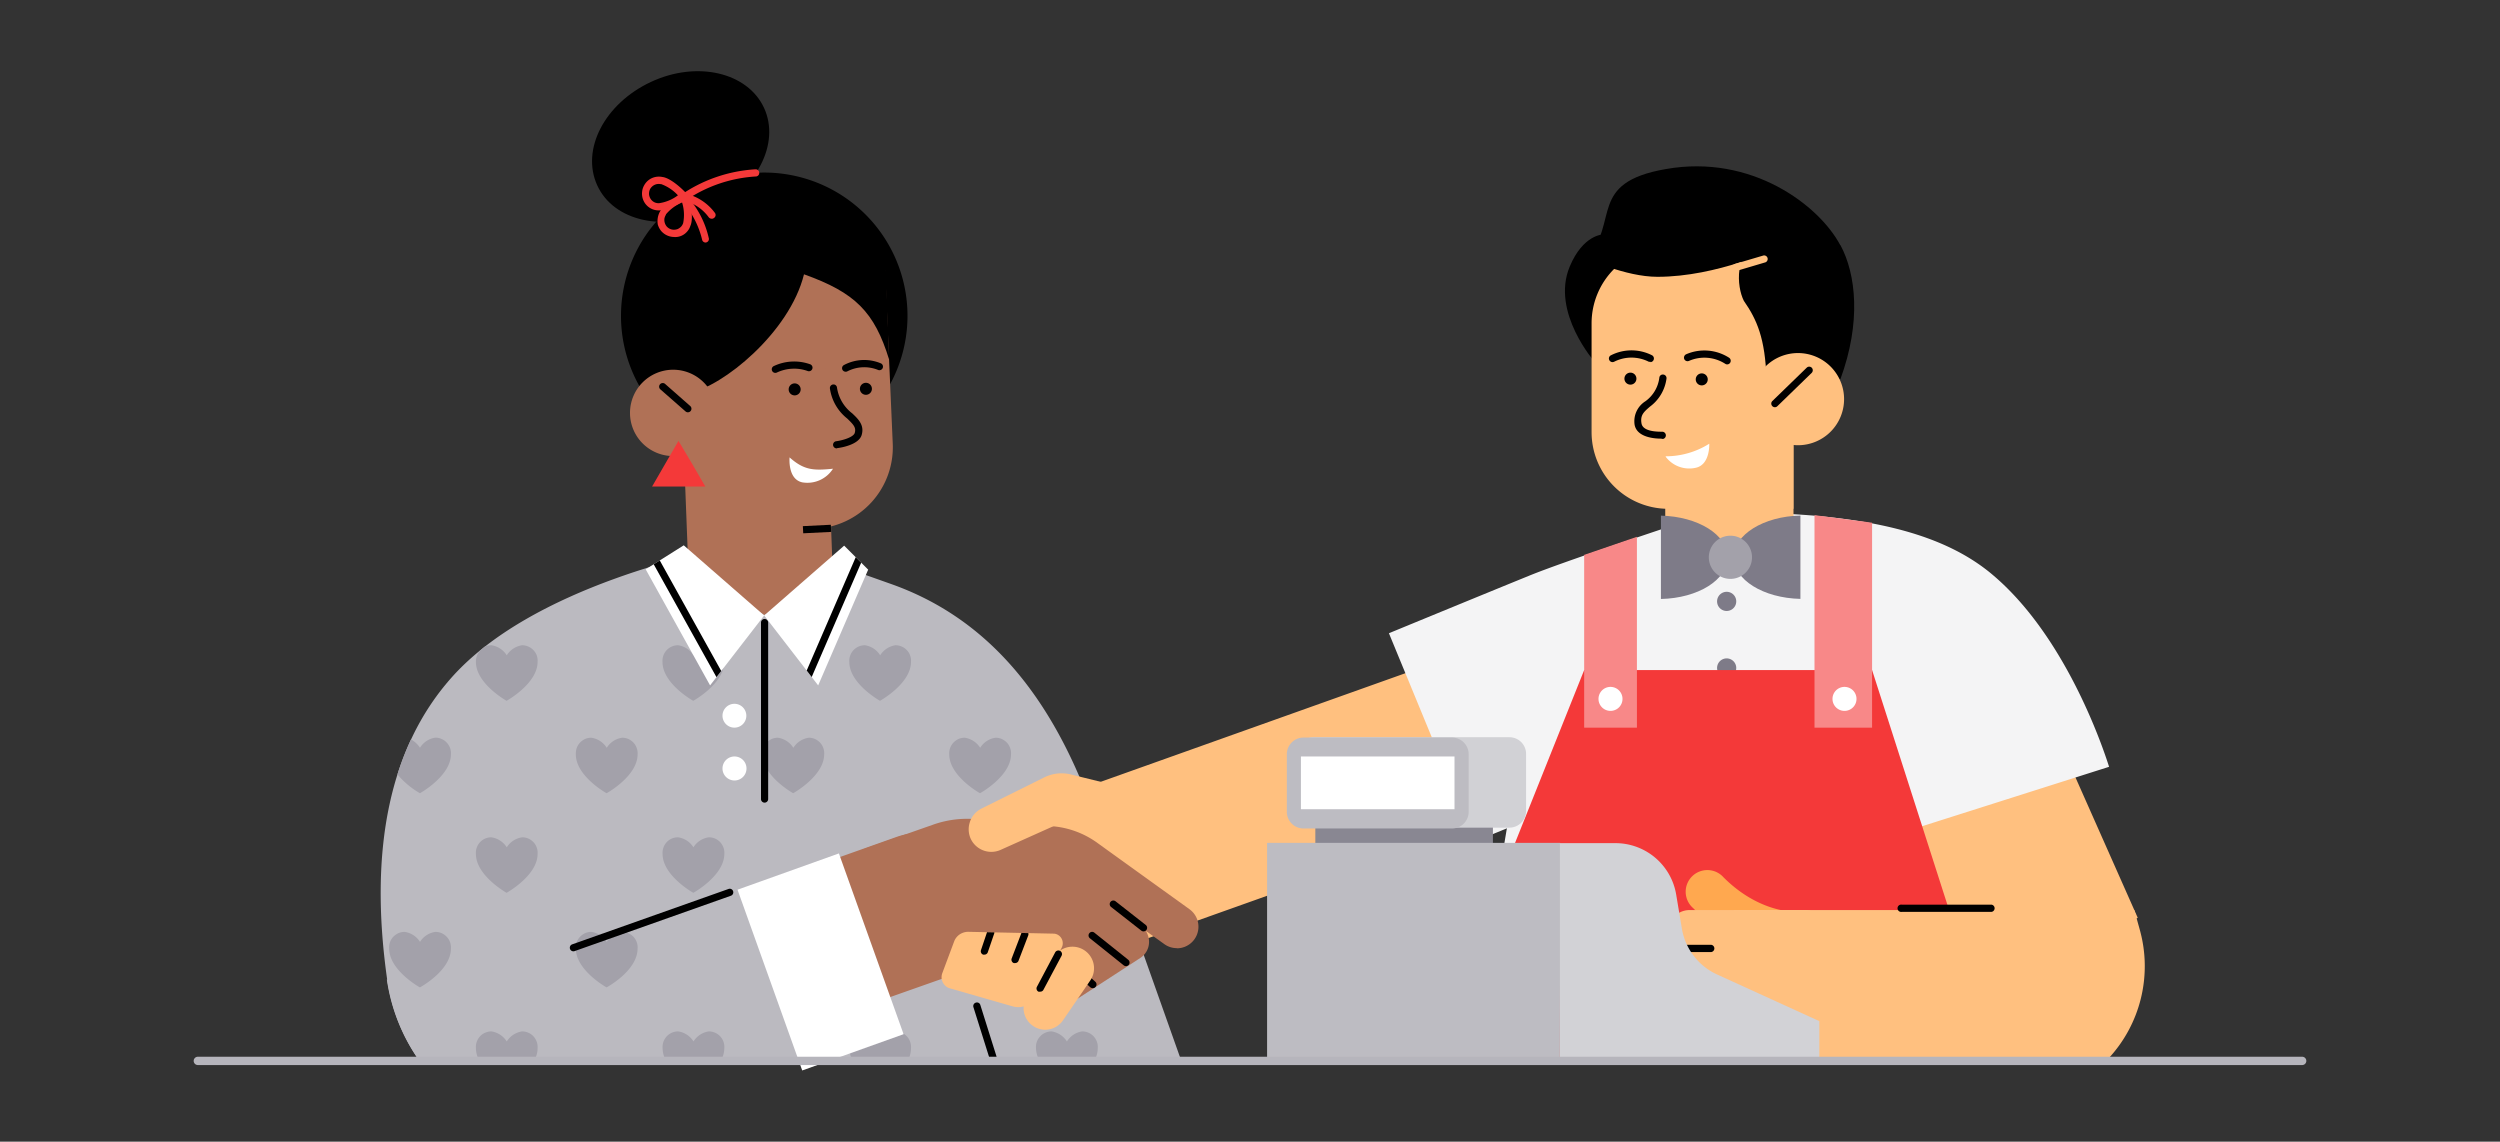 <svg xmlns="http://www.w3.org/2000/svg" id="Layer_1" data-name="Layer 1" width="300" height="137" viewBox="0 0 300 137">
  <rect x="0" y="0" width="300" height="137" fill="#333333" stroke="none"/>
  <title></title><defs>
    <style>
      .cls-1 {
        fill: #ffc07f;
      }

      .cls-2 {
        fill: #f4f4f5;
      }

      .cls-3 {
        fill: #fff;
      }

      .cls-4 {
        fill: #7e7b88;
      }

      .cls-5 {
        fill: #bbbac0;
      }

      .cls-6 {
        fill: #b07156;
      }

      .cls-7 {
        fill: #f43939;
      }

      .cls-8 {
        fill: #ffa84f;
      }

      .cls-9 {
        fill: #a3a1aa;
      }

      .cls-10 {
        fill: #f88888;
      }

      .cls-11 {
        fill: #898792;
      }

      .cls-12 {
        fill: #bdbcc2;
      }

      .cls-13 {
        fill: #d2d2d6;
      }

      .cls-14 {
        fill: #d1d1d5;
      }

      .cls-15 {
        fill: none;
        stroke: #b6b5bc;
        stroke-linecap: round;
        stroke-miterlimit: 10;
      }
    </style>
  </defs>
  <g>
    <path class="cls-1" d="M238.64,118.127l-14.29-32.22-15.18-3-18,6.35-6.51-18.47,20.49-7.23a9.84,9.84,0,0,1,5.13-.38l22.81,4.44a9.78,9.78,0,0,1,7.08,5.64l16.36,36.88Z"/>
    <path class="cls-1" d="M233.86,114.057a6.85,6.85,0,1,0-6.81-6.89q-0.0.04,0,.08A6.85,6.85,0,0,0,233.86,114.057Z"/>
    <path class="cls-1" d="M128.27,115.347a9.79,9.79,0,0,1-3.28-19l48.73-17.37a9.794,9.794,0,0,1,6.58,18.45h0l-48.74,17.37A9.74,9.74,0,0,1,128.27,115.347Z"/>
    <path class="cls-2" d="M176.97,100.987l-10.3-25s11.22-4.62,16.75-6.87c4.18-1.72,17.17-6,19.73-6.88a13.62,13.62,0,0,1,3.8-.68,102.82,102.82,0,0,1,10.85.33c9.58.84,16.2,3,20.83,6.69,9,7.23,13.62,20.79,14.46,23.44l-25.8,8.2c-1.25-3.87-3.71-8.58-5.3-10.23-2.07-.78-7.48-1.38-12.3-1.4-5.68,1.9-13.73,4.64-16,5.58C188.13,96.387,176.97,100.987,176.97,100.987Z"/>
    <path d="M195.41,30.137l-4,13.35s-5.33-6-3.05-11.48c1.61-3.87,4-3.87,4-3.87"/>
    <path class="cls-1" d="M215.22,48.357H199.83v18.23h15.39Z"/>
    <path class="cls-1" d="M200.21,29.577h15v31.48h-15a9.2,9.2,0,0,1-9.22-9.18q0-.015,0-.03V38.797a9.22,9.22,0,0,1,9.22-9.22Z"/>
    <path d="M211.98,45.497c-.16-4.91-1.15-7.14-2.72-9.4-.87-1.73-1.19-5.83,2-7.41l9.59.72c1.88,3.49,2.51,9.26,0,16.09Z"/>
    <path class="cls-1" d="M215.75,53.427a5.53,5.53,0,1,0-5.52-5.54l0,.01A5.54,5.54,0,0,0,215.75,53.427Z"/>
    <path d="M212.99,48.867a.42.42,0,0,1-.31-.13.43.43,0,0,1-.002-.608L212.68,48.127l4.12-4a.43.43,0,0,1,.608-.002l.002.002a.44.44,0,0,1,0,.61l-4.12,4A.42.42,0,0,1,212.99,48.867Z"/>
    <path d="M220.82,29.397c-2.52-4.74-10.6-10.94-20.92-9.11-9.45,1.64-5.51,6.33-9.51,10.71,0,0,4.65,2.22,8.5,2.22,7.23,0,14.35-3.45,14.35-3.45Z"/>
    <path d="M204.21,46.247a.72.72,0,1,0-.72-.72.72.72,0,0,0,.72.72Z"/>
    <path d="M195.65,46.157a.72.72,0,1,0-.719-.719A.72.72,0,0,0,195.65,46.157Z"/>
    <path d="M207.26,43.727a.39.39,0,0,1-.23-.07,4.63,4.63,0,0,0-4.35-.35.43.43,0,0,1-.568-.216L202.11,43.087a.45.45,0,0,1,.22-.57,5.49,5.49,0,0,1,5.16.41.44.44,0,0,1,.13.6A.42.42,0,0,1,207.26,43.727Z"/>
    <path d="M198.05,43.407a.46.46,0,0,1-.2,0,4.6,4.6,0,0,0-4.15,0,.43.43,0,0,1-.579-.187L193.12,43.217a.42.42,0,0,1,.169-.569l.021-.011a5.44,5.44,0,0,1,4.94,0,.44.44,0,0,1-.2.82Z"/>
    <path d="M199.33,52.637c-.74,0-2.91-.13-3.18-1.68a2.83,2.83,0,0,1,1.29-2.8,4.09,4.09,0,0,0,1.68-2.84.42.42,0,0,1,.461-.374l.029.004a.43.43,0,0,1,.37.48,5,5,0,0,1-2,3.38c-.71.62-1.17,1-1,2s1.91,1,2.52,1a.44.44,0,0,1,.05.87Z"/>
    <path class="cls-3" d="M199.88,54.757a9.82,9.82,0,0,0,5.23-1.51s.13,2.48-1.59,2.88a3.54,3.54,0,0,1-3.64-1.32Z"/>
    <path class="cls-1" d="M208.36,32.507a.43.43,0,0,1-.12-.85l3.38-1a.43.43,0,0,1,.24.82l-3.37,1Z"/>
    <path class="cls-2" d="M235.49,127.057l-15.17-53.56-35.82,4.17-8.35,49.39Z"/>
    <path class="cls-4" d="M207.18,81.307a1.15,1.15,0,1,0-1.13-1.17L206.05,80.157A1.16,1.16,0,0,0,207.18,81.307Z"/>
    <path class="cls-5" d="M120.39,127.057l-3.52-43.46H66.19v43.46Z"/>
    <path d="M91.7,55.087a17.19,17.19,0,1,0-17.18-17.2v.02A17.18,17.18,0,0,0,91.7,55.087Z"/>
    <path class="cls-5" d="M141.67,127.057l-10.53-29.69v-.07c-5.18-14.4-13.1-23.28-24.19-27.21l-12.06-4.28a11.53,11.53,0,0,0-5.91-.48c-4.12.75-25.16,5-34.9,16.1-7.27,8.27-9.84,20.39-7.63,36.05a22.43,22.43,0,0,0,3.71,9.58h50l15-5.79,2.1,5.79Zm-72.51-13.46c-1-7.89-.22-14.21,2.2-16.95,2.78-3.17,11.9-6.41,18.85-8.06l9,3.2c2.39.84,5.38,2.66,8.35,8.83Z"/>
    <path class="cls-6" d="M97.74,63.457l-14.35.58-1.06-28.86,23.89-2.79.91,20.86a9.799,9.799,0,0,1-9.39,10.21Z"/>
    <path class="cls-6" d="M99.95,69.247l-8.24,4.55-9.1-5.39-1.19-31,17.14-5.6Z"/>
    <path d="M95.36,47.447a.72.72,0,1,0-.72-.72.72.72,0,0,0,.72.72Z"/>
    <path d="M103.91,47.377a.72.72,0,1,0-.72-.72.72.72,0,0,0,.72.72Z"/>
    <path d="M93.05,44.747a.43.43,0,0,1-.19-.82,5.71,5.71,0,0,1,4.37-.21.432.432,0,0,1-.3.81,4.73,4.73,0,0,0-1.88-.28,4.84,4.84,0,0,0-1.83.46A.39.39,0,0,1,93.05,44.747Z"/>
    <path d="M101.48,44.607a.44.44,0,0,1-.38-.22.43.43,0,0,1,.17-.58,5.17,5.17,0,0,1,4.42-.21.43.43,0,0,1-.324.797q-.019-.008-.036-.017a4.42,4.42,0,0,0-3.64.18A.41.41,0,0,1,101.48,44.607Z"/>
    <path d="M100.4,53.807a.44.44,0,0,1-.43-.38.43.43,0,0,1,.374-.479L100.35,52.947c.81-.11,2.07-.49,2.22-1,.19-.65-.16-1-.9-1.72a5.6,5.6,0,0,1-2.08-3.61.43.43,0,0,1,.37-.48.42.42,0,0,1,.477.354l.003.026a4.77,4.77,0,0,0,1.82,3.08c.73.69,1.49,1.41,1.14,2.6s-2.52,1.53-2.94,1.58Z"/>
    <rect x="96.363" y="63.053" width="3.36" height="0.86" transform="translate(-3.025 4.936) rotate(-2.84)"/>
    <path class="cls-6" d="M103.98,120.117a8.93,8.93,0,0,1-3-17.34l6.48-2.3a8.934,8.934,0,1,1,6,16.83h0l-6.49,2.29A8.87,8.87,0,0,1,103.98,120.117Z"/>
    <path class="cls-3" d="M99.96,56.247c-2.31.23-3.46.2-5.21-1.36,0,0-.26,2.64,1.55,3A3.64,3.64,0,0,0,99.96,56.247Z"/>
    <path class="cls-7" d="M237.05,127.057v-8l-12.4-38.65H190.1l-15.85,39.64-.12,7Z"/>
    <path class="cls-3" d="M88.14,87.317a1.43,1.43,0,1,0-.02,0Q88.13,87.317,88.14,87.317Z"/>
    <path class="cls-3" d="M88.14,93.657a1.44,1.44,0,1,0-1.44-1.44L86.7,92.247A1.44,1.44,0,0,0,88.14,93.657Z"/>
    <path d="M106.7,43.167c-1.77-5.76-4.09-8.06-10.22-10.25-1.73,7-9.79,13.5-13.75,14.22l-4.53-6.13s2.48-11.92,2.85-12.19,19.94-1.4,19.94-1.4l5.28,3.83Z"/>
    <path d="M85.26,25.327c5.52-2.55,8.4-8.09,6.43-12.37s-8.06-5.71-13.59-3.12-8.41,8.09-6.43,12.41S79.73,27.887,85.26,25.327Z"/>
    <path d="M119.16,127.307a.44.44,0,0,1-.42-.31l-1.93-6.14a.43.43,0,0,1,.283-.538l.007-.002a.42.42,0,0,1,.534.26l.006.02,1.93,6.14a.45.45,0,0,1-.29.55Z"/>
    <path class="cls-7" d="M82.33,23.937a.42.42,0,0,1-.36-.2.43.43,0,0,1,.116-.597l.004-.003a17.59,17.59,0,0,1,8.57-2.82.43.43,0,0,1,.45.409l0,.001a.42.42,0,0,1-.389.449L90.7,21.177a16.69,16.69,0,0,0-8.14,2.69A.39.39,0,0,1,82.33,23.937Z"/>
    <path class="cls-7" d="M79.21,25.247h-.09a1.995,1.995,0,0,1-1.97-1.35,2,2,0,0,1-.1-.85,1.92,1.92,0,0,1,.25-.81,2,2,0,0,1,1.35-1,2.11,2.11,0,0,1,.83,0c1.11.13,2.72,1.76,2.9,2a.42.42,0,0,1,.12.34.44.44,0,0,1-.18.31A7.36,7.36,0,0,1,79.21,25.247Zm-.08-.87h0a4.86,4.86,0,0,0,2.22-.94,5.13,5.13,0,0,0-2-1.34h-.06a1.35,1.35,0,0,0-.49,0,1.22,1.22,0,0,0-.77.56,1.16,1.16,0,0,0-.14.47 1.0 1,0,0,0,.06.48,1.12,1.12,0,0,0,.25.42,1.15,1.15,0,0,0,.41.28,1.27,1.27,0,0,0,.48.08Z"/>
    <path class="cls-7" d="M80.85,28.437h0a2.07,2.07,0,0,1-1.51-.72,2.22,2.22,0,0,1-.4-.76,2.375,2.375,0,0,1,.29-1.63c.51-1,2.59-1.94,2.83-2a.45.45,0,0,1,.36,0,.46.46,0,0,1,.23.28c.07.25.67,2.49.19,3.51a1.82,1.82,0,0,1-.4.69,1.869,1.869,0,0,1-1.59.63Zm1-4.14a5.08,5.08,0,0,0-1.94,1.43v.05a1.23,1.23,0,0,0-.18.46,1.25,1.25,0,0,0,.26.92,1.15,1.15,0,0,0,.87.41,1.32,1.32,0,0,0,.48-.09,1.41,1.41,0,0,0,.4-.29,1.18,1.18,0,0,0,.24-.42A5,5,0,0,0,81.85,24.297Z"/>
    <path class="cls-7" d="M84.68,29.107a.44.44,0,0,1-.42-.31,10.52,10.52,0,0,0-2.34-4.55.432.432,0,1,1,.59-.63h0a11.11,11.11,0,0,1,2.54,4.94.42.42,0,0,1-.276.526L84.76,29.087A.25.25,0,0,1,84.68,29.107Z"/>
    <path class="cls-7" d="M85.4,26.247a.46.46,0,0,1-.35-.17,5.19,5.19,0,0,0-3-2,.45.45,0,0,1-.33-.52.44.44,0,0,1,.52-.33,6.11,6.11,0,0,1,3.55,2.32.42.42,0,0,1-.083.588L85.69,26.147A.38.38,0,0,1,85.4,26.247Z"/>
    <path class="cls-6" d="M80.78,54.727a5.18,5.18,0,1,0-5.18-5.18,5.18,5.18,0,0,0,5.18,5.18Z"/>
    <path d="M82.54,49.477a.43.43,0,0,1-.28-.11l-3-2.63a.433.433,0,1,1,.56-.66h0l3,2.64a.43.43,0,0,1-.28.76Z"/>
    <path class="cls-4" d="M207.18,73.317a1.15,1.15,0,1,0-1.13-1.17L206.05,72.167A1.15,1.15,0,0,0,207.18,73.317Z"/>
    <path class="cls-8" d="M214.98,114.567c-.25,0-6.27-.07-11.82-5.61a2.6,2.6,0,1,1,3.67-3.67c4,4,8,4.09,8.18,4.09a2.6,2.6,0,0,1,0,5.19Z"/>
    <path class="cls-1" d="M216.58,114.387H202.76a2.59,2.59,0,1,1,0-5.18h13.82a2.59,2.59,0,1,1,0,5.18Z"/>
    <path class="cls-1" d="M201.6,113.367a12.76,12.76,0,0,0-.43,5.56c.58,3.65,3.95,8.13,3.95,8.13h14.46l-1.53-14.45Z"/>
    <path d="M205.35,114.247h-3.46a.44.44,0,0,1,0-.87h3.46a.44.44,0,0,1,0,.87Z"/>
    <path class="cls-1" d="M128.53,115.507a8.92,8.92,0,0,1-3.72-17l12.39-5.68a8.93,8.93,0,1,1,7.86,16.038q-.207.102-.42.192l-12.4,5.68A8.87,8.87,0,0,1,128.53,115.507Z"/>
    <path class="cls-6" d="M141.22,113.777a2.54,2.54,0,0,1-1.51-.49l-11.2-8.04a5.54,5.54,0,0,0-2.59-.93l-9.22-.84a7,7,0,0,0-3,.37l-8,2.81a2.592,2.592,0,1,1-1.72-4.89h0l8-2.81a12.21,12.21,0,0,1,5.19-.65l9.22.85a10.7,10.7,0,0,1,5.11,1.86l11.24,8.09a2.59,2.59,0,0,1-1.52,4.69Z"/>
    <path class="cls-6" d="M136.27,108.887l1.43,3.22a2.31,2.31,0,0,1-.85,2.84l-8.58,5.57-11.56-7.27-1.33-10.43,10.77-1.11Z"/>
    <path d="M135.11,115.937a.47.47,0,0,1-.27-.1l-4.06-3.25a.43.43,0,0,1-.06-.6.42.42,0,0,1,.589-.079l.011.009,4.06,3.25a.43.43,0,0,1-.27.77Z"/>
    <path class="cls-5" d="M50.16,127.057h50l4.18-1.48-7.69-21.72-28.08,10a.47.47,0,0,1,.2,0,.36.36,0,0,1,.2.06.46.46,0,0,1,.17.17.5.5,0,0,1,.09.24l-22.81,3.22A22.47,22.47,0,0,0,50.16,127.057Z"/>
    <path class="cls-9" d="M64.21,127.057a2.88,2.88,0,0,0,.3-1.29,1.87,1.87,0,0,0-.49-1.4,1.71,1.71,0,0,0-.62-.44,1.86,1.86,0,0,0-.74-.16,2.63,2.63,0,0,0-1.85,1.21,2.63,2.63,0,0,0-1.85-1.21,1.89,1.89,0,0,0-.74.16,1.71,1.71,0,0,0-.62.44,1.87,1.87,0,0,0-.49,1.4,3.16,3.16,0,0,0,.29,1.29Z"/>
    <path class="cls-9" d="M64.51,102.477a1.77,1.77,0,0,0-.1-.76,1.74,1.74,0,0,0-.39-.65,1.83,1.83,0,0,0-1.36-.59,2.63,2.63,0,0,0-1.85,1.2,2.63,2.63,0,0,0-1.85-1.2,1.88,1.88,0,0,0-.74.15,1.84,1.84,0,0,0-.62.44,1.74,1.74,0,0,0-.39.65,1.77,1.77,0,0,0-.1.76c0,2.6,3.68,4.66,3.68,4.66S64.51,105.077,64.51,102.477Z"/>
    <path class="cls-9" d="M85.05,100.477a2.6,2.6,0,0,0-1.84,1.2,2.6,2.6,0,0,0-1.85-1.2,1.93,1.93,0,0,0-.75.15,1.85,1.85,0,0,0-1,1.09,1.94,1.94,0,0,0-.1.76c0,2.6,3.68,4.66,3.69,4.66s3.72-2.06,3.72-4.67a1.92,1.92,0,0,0-.1-.75,2,2,0,0,0-.39-.65,1.9,1.9,0,0,0-.62-.44A1.93,1.93,0,0,0,85.05,100.477Z"/>
    <path class="cls-9" d="M85.05,77.427a2.6,2.6,0,0,0-1.84,1.21,2.6,2.6,0,0,0-1.85-1.21,1.94,1.94,0,0,0-.75.16,1.9,1.9,0,0,0-.62.44,1.874,1.874,0,0,0-.49,1.41c0,2.61,3.68,4.66,3.69,4.66s3.72-2.06,3.72-4.67a1.92,1.92,0,0,0-.1-.75,2,2,0,0,0-.39-.65,1.9,1.9,0,0,0-.62-.44A1.94,1.94,0,0,0,85.05,77.427Z"/>
    <path class="cls-9" d="M57.11,79.437c0,2.61,3.68,4.66,3.68,4.66s3.72-2.06,3.72-4.67a1.91,1.91,0,0,0-.09-.75,1.82,1.82,0,0,0-.4-.65,1.89,1.89,0,0,0-1.36-.6,2.63,2.63,0,0,0-1.85,1.21,2.63,2.63,0,0,0-1.85-1.21,2,2,0,0,0-.82.19l-.57.49A2,2,0,0,0,57.11,79.437Z"/>
    <path class="cls-9" d="M109.32,125.767a1.87,1.87,0,0,0-.49-1.4,1.71,1.71,0,0,0-.62-.44,1.89,1.89,0,0,0-.74-.16,2.63,2.63,0,0,0-1.85,1.21,2.6,2.6,0,0,0-1.84-1.21,1.94,1.94,0,0,0-.75.16,1.9,1.9,0,0,0-.62.44,1.88,1.88,0,0,0-.39.65,1.75,1.75,0,0,0-.1.75,3,3,0,0,0,.29,1.28h6.84A3.14,3.14,0,0,0,109.32,125.767Z"/>
    <path class="cls-9" d="M74.66,111.827a2.6,2.6,0,0,0-1.85,1.2,2.63,2.63,0,0,0-1.85-1.2,1.85,1.85,0,0,0-.74.15,2,2,0,0,0-.62.44,1.91,1.91,0,0,0-.4.65,2.18,2.18,0,0,0-.1.76c0,2.61,3.68,4.66,3.69,4.66s3.72-2,3.72-4.66a1.8,1.8,0,0,0-.1-.76,1.88,1.88,0,0,0-.39-.65,2.12,2.12,0,0,0-.62-.44A1.88,1.88,0,0,0,74.66,111.827Z"/>
    <path class="cls-9" d="M105.62,78.637a2.6,2.6,0,0,0-1.84-1.21,1.94,1.94,0,0,0-.75.16,1.9,1.9,0,0,0-.62.44,1.88,1.88,0,0,0-.39.65,1.77,1.77,0,0,0-.1.76c0,2.61,3.68,4.66,3.68,4.66s3.72-2.06,3.72-4.67a1.75,1.75,0,0,0-.1-.75,1.66,1.66,0,0,0-.39-.65,1.89,1.89,0,0,0-1.36-.6A2.63,2.63,0,0,0,105.62,78.637Z"/>
    <path class="cls-9" d="M131.73,125.767a1.75,1.75,0,0,0-.1-.75,1.88,1.88,0,0,0-.39-.65,1.9,1.9,0,0,0-.62-.44,1.94,1.94,0,0,0-.75-.16,2.6,2.6,0,0,0-1.84,1.21,2.63,2.63,0,0,0-1.85-1.21,1.89,1.89,0,0,0-.74.16,1.71,1.71,0,0,0-.62.44,1.83,1.83,0,0,0-.5,1.4,3.16,3.16,0,0,0,.3,1.28h6.82A3,3,0,0,0,131.73,125.767Z"/>
    <path class="cls-9" d="M50.39,95.187s3.72-2.06,3.72-4.67a1.83,1.83,0,0,0-.5-1.4,1.71,1.71,0,0,0-.62-.44,1.73,1.73,0,0,0-.74-.16,2.6,2.6,0,0,0-1.85,1.21,3.14,3.14,0,0,0-1.08-1,35.071,35.071,0,0,0-1.63,4.2A10.13,10.13,0,0,0,50.39,95.187Z"/>
    <path class="cls-9" d="M50.39,118.487s3.72-2,3.72-4.66a2,2,0,0,0-.1-.76,1.91,1.91,0,0,0-.4-.65,2,2,0,0,0-.62-.44,1.88,1.88,0,0,0-.74-.15,2.6,2.6,0,0,0-1.85,1.2,2.6,2.6,0,0,0-1.85-1.2,1.92,1.92,0,0,0-.74.15,2.26,2.26,0,0,0-.62.44,1.88,1.88,0,0,0-.39.65,1.8,1.8,0,0,0-.1.76C46.7,116.437,50.37,118.487,50.39,118.487Z"/>
    <path class="cls-9" d="M97.05,88.527a2.63,2.63,0,0,0-1.85,1.21,2.63,2.63,0,0,0-1.85-1.21,1.85,1.85,0,0,0-.74.15,2,2,0,0,0-.62.44,1.7,1.7,0,0,0-.39.66,1.75,1.75,0,0,0-.1.75c0,2.61,3.68,4.66,3.68,4.66s3.72-2.06,3.72-4.67a1.75,1.75,0,0,0-.1-.75,1.88,1.88,0,0,0-.39-.65,2,2,0,0,0-.62-.44A1.88,1.88,0,0,0,97.05,88.527Z"/>
    <path class="cls-9" d="M98.92,113.817a1.834,1.834,0,0,0-1.85-2,2.63,2.63,0,0,0-1.85,1.2,2.6,2.6,0,0,0-1.85-1.2,1.88,1.88,0,0,0-.74.15,2.06,2.06,0,0,0-.62.44,1.88,1.88,0,0,0-.39.65,1.77,1.77,0,0,0-.1.76c0,2.61,3.68,4.66,3.69,4.66S98.92,116.437,98.92,113.817Z"/>
    <path class="cls-9" d="M121.32,90.527a1.75,1.75,0,0,0-.1-.75,1.83,1.83,0,0,0-.39-.66,2.12,2.12,0,0,0-.62-.44,1.88,1.88,0,0,0-.74-.15,2.6,2.6,0,0,0-1.85,1.21,2.63,2.63,0,0,0-1.85-1.21,1.93,1.93,0,0,0-.75.15,2.07,2.07,0,0,0-.61.44,1.86,1.86,0,0,0-.4.66,1.92,1.92,0,0,0-.1.75c0,2.61,3.68,4.66,3.69,4.66S121.32,93.137,121.32,90.527Z"/>
    <path class="cls-9" d="M76.51,90.527a1.75,1.75,0,0,0-.1-.75,1.83,1.83,0,0,0-.39-.66,2,2,0,0,0-.62-.44,1.88,1.88,0,0,0-.74-.15,2.6,2.6,0,0,0-1.85,1.21,2.63,2.63,0,0,0-1.85-1.21,1.93,1.93,0,0,0-.75.15,2.07,2.07,0,0,0-.61.44,1.86,1.86,0,0,0-.4.66,2.12,2.12,0,0,0-.1.75c0,2.61,3.68,4.66,3.69,4.66S76.51,93.137,76.51,90.527Z"/>
    <path class="cls-9" d="M86.62,127.057a3.17,3.17,0,0,0,.3-1.29,1.92,1.92,0,0,0-.1-.75,1.88,1.88,0,0,0-.39-.65,1.9,1.9,0,0,0-.62-.44,1.94,1.94,0,0,0-.75-.16,2.6,2.6,0,0,0-1.84,1.21,2.6,2.6,0,0,0-1.85-1.21,1.94,1.94,0,0,0-.75.16,1.9,1.9,0,0,0-.62.44,2,2,0,0,0-.39.65,1.92,1.92,0,0,0-.1.75,3.33,3.33,0,0,0,.29,1.29Z"/>
    <path d="M68.83,114.157a.43.43,0,0,1-.15-.84l18.74-6.64a.42.42,0,0,1,.543.241l.007.019a.43.43,0,0,1-.26.55L87.71,107.487l-18.74,6.64A.35.35,0,0,1,68.83,114.157Z"/>
    <rect class="cls-3" x="92.007" y="103.914" width="12.92" height="23.04" transform="translate(-33.136 39.926) rotate(-19.69)"/>
    <path d="M91.75,96.317a.43.43,0,0,1-.43-.43h0V74.707a.43.43,0,0,1,.86,0v21.18a.43.43,0,0,1-.43.43Z"/>
    <path class="cls-3" d="M91.7,73.857l-6.49,8.39-7.73-13.93,4.57-2.88Z"/>
    <polygon points="78.443 67.71 85.975 81.258 86.547 80.518 79.172 67.251 78.443 67.71"/>
    <path d="M131.13,118.577a.45.45,0,0,1-.29-.1l-1.79-1.64a.432.432,0,0,1,.58-.64l1.83,1.63a.44.44,0,0,1,0,.61A.4.4,0,0,1,131.13,118.577Z"/>
    <path class="cls-10" d="M224.65,87.317h-6.91v-25.5l6.91.91Z"/>
    <path class="cls-3" d="M221.34,85.307a1.44,1.44,0,1,0-1.44-1.44A1.44,1.44,0,0,0,221.34,85.307Z"/>
    <path class="cls-10" d="M196.43,87.317H190.1V66.587l6.33-2.17Z"/>
    <path class="cls-3" d="M193.26,85.307a1.44,1.44,0,1,0-1.44-1.44,1.44,1.44,0,0,0,1.44,1.44Z"/>
    <path class="cls-3" d="M91.7,73.857l6.48,8.39,6-13.89-2.88-2.88Z"/>
    <polygon points="96.804 80.465 97.404 81.243 103.341 67.518 102.687 66.864 96.804 80.465"/>
    <path class="cls-4" d="M216.05,71.867v-10c-4.43.09-8,2.31-8,5S211.58,71.767,216.05,71.867Z"/>
    <path class="cls-4" d="M199.31,61.877v10c4.44-.09,8-2.3,8-5S203.75,61.977,199.31,61.877Z"/>
    <path class="cls-9" d="M207.66,69.467a2.591,2.591,0,1,0-.02 0Z"/>
    <path class="cls-1" d="M252.98,127.057a16.26,16.26,0,0,0,3.81-15.43l-.67-2.42H208.05v17.85Z"/>
    <path d="M238.98,109.427H228.21a.44.44,0,1,1,0-.87h10.77a.44.44,0,0,1,0,.87Z"/>
    <path class="cls-11" d="M179.15,98.837H157.84v12.1h21.31Z"/>
    <path class="cls-12" d="M187.22,101.147H152.05v25.91h35.14Z"/>
    <path class="cls-13" d="M218.32,127.057v-4.52l-12.27-5.6a7.39,7.39,0,0,1-4.23-5.54l-.67-4a7.39,7.39,0,0,0-7.31-6.22h-6.65v25.91Z"/>
    <path class="cls-14" d="M181.13,88.467H157.59a2.05,2.05,0,0,0-2,2v6.85a2.05,2.05,0,0,0,2,2h23.54a2,2,0,0,0,2-2v-6.8a2,2,0,0,0-1.949-2.049Q181.155,88.467,181.13,88.467Z"/>
    <path class="cls-12" d="M156.42,99.417h17.82a2,2,0,0,0,2-2v-6.91a2,2,0,0,0-2-2H156.42a2,2,0,0,0-2,2v6.87a2,2,0,0,0,1.96,2.04Z"/>
    <path class="cls-3" d="M156.11,97.107h18.43v-6.33H156.11Z"/>
    <path d="M137.22,111.767a.43.43,0,0,1-.26-.09l-3.63-2.84a.434.434,0,0,1,.54-.68l3.62,2.84a.43.43,0,0,1,.075.603l-.005.007A.44.44,0,0,1,137.22,111.767Z"/>
    <path class="cls-1" d="M132.53,93.927l-4.06-1a4.67,4.67,0,0,0-3.14.35l-7.57,3.76a2.77,2.77,0,0,0-.87.69,2.56,2.56,0,0,0-.53,1,2.73,2.73,0,0,0-.1,1.1,2.66,2.66,0,0,0,.35,1.06,2.73,2.73,0,0,0,3.46,1.1l6.91-3.1,6.45,1.16Z"/>
    <path class="cls-1" d="M125.42,123.567a2.55,2.55,0,0,1-1.46-.46,2.59,2.59,0,0,1-.681-3.599l.001-.001,3.3-4.81a2.591,2.591,0,0,1,4.28,2.92l-3.3,4.82A2.59,2.59,0,0,1,125.42,123.567Z"/>
    <path class="cls-1" d="M124.29,119.577l3.11-5.85a1.11,1.11,0,0,0,.13-.57,1.13,1.13,0,0,0-.16-.56,1.15,1.15,0,0,0-.41-.41,1.09,1.09,0,0,0-.56-.15l-10.22-.22a1.86,1.86,0,0,0-1,.3,1.77,1.77,0,0,0-.68.85l-1.42,3.8a1.39,1.39,0,0,0-.09.57,1.42,1.42,0,0,0,.15.56,1.55,1.55,0,0,0,.36.45,1.37,1.37,0,0,0,.51.26l7.49,2.15a2.45,2.45,0,0,0,2.84-1.18Z"/>
    <path d="M124.81,118.997a.46.46,0,0,1-.2,0,.43.43,0,0,1-.18-.58l2.19-4.13a.44.44,0,0,1,.59-.18.43.43,0,0,1,.18.58l-2.2,4.13A.42.42,0,0,1,124.81,118.997Z"/>
    <g>
      <path d="M121.4,115.017a.43.43,0,0,0,.25.55.4.4,0,0,0,.15,0,.43.43,0,0,0,.41-.24l1.18-3.08a.424.424,0,0,0,.004-.275l-.821-.018Z"/>
      <path d="M117.98,114.557h.14a.43.43,0,0,0,.41-.27l.78-2.28a.42.42,0,0,0,.016-.122l-.883-.019L117.72,114.007l-0.0 0A.43.43,0,0,0,117.98,114.557Z"/>
    </g>
    <path class="cls-7" d="M81.42,52.907l1.63,2.74,1.59,2.74H78.25l1.58-2.74Z"/>
    <path class="cls-15" d="M23.74,127.307H276.26"/>
  </g>
</svg>
